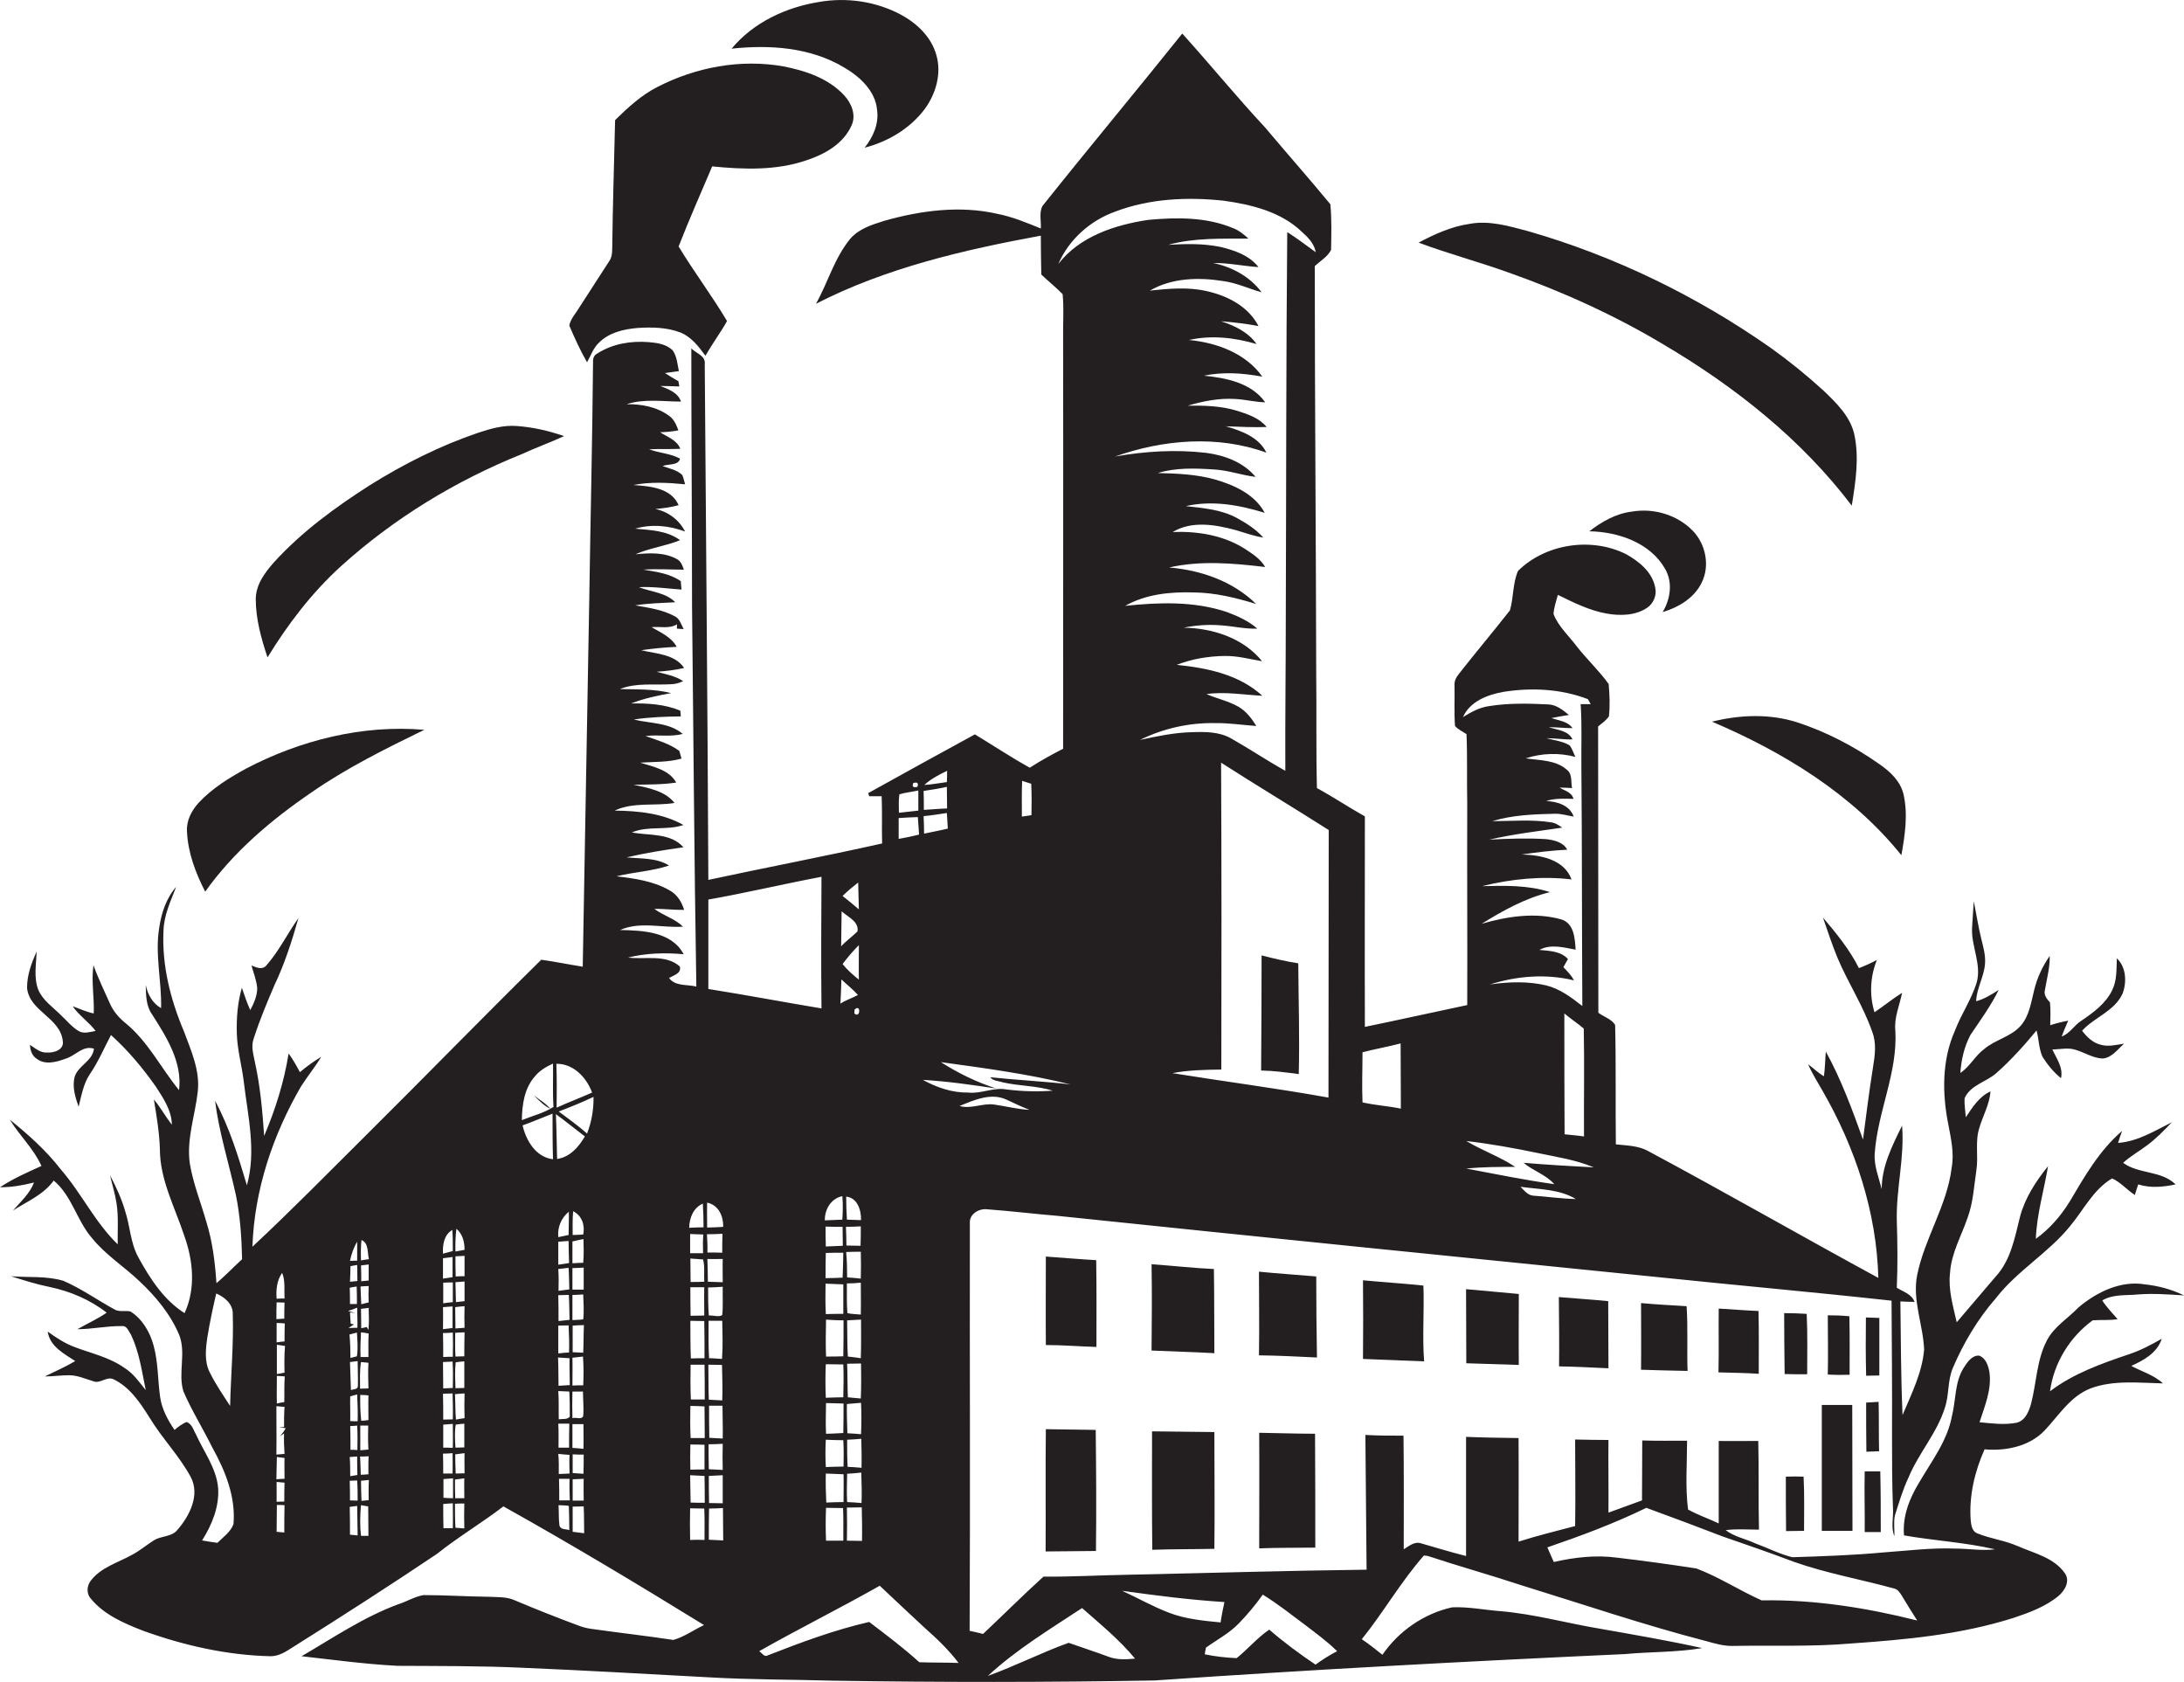 <?xml version="1.0" encoding="utf-8"?>
<!-- Generator: Adobe Illustrator 19.2.0, SVG Export Plug-In . SVG Version: 6.00 Build 0)  -->
<svg version="1.1" id="Layer_1" xmlns="http://www.w3.org/2000/svg" xmlns:xlink="http://www.w3.org/1999/xlink" x="0px" y="0px"
	 viewBox="0 0 911.1 701.7" enable-background="new 0 0 911.1 701.7" xml:space="preserve">
<g>
	<path fill="#231F20" d="M351.9,28c6.6,3.8,13.3,9.8,14,17.9c0.8,5.8-1.7,11.3-5.2,15.7c9.7-2.5,18.8-7.9,24.9-15.9
		c4.8-6.4,7.3-15,5-22.8c-2.1-7.5-8.1-13.2-14.8-16.8c-10.3-5.5-22.5-7.3-34-5.3C328,3,314.3,9.3,305.2,20.3
		C321,18.6,337.9,19.7,351.9,28z"/>
	<path fill="#231F20" d="M901.8,558.4c-4.4,2.5-8.9,4.9-13.8,6.5c-11.5,3.9-23.1,8-32.8,15.4c1.6-11.8,8.2-22.6,17.8-29.6
		c3.5-0.3,7,0.1,10.4-0.5c-2.2-2.5-4.6-5-6.4-7.8c4.5-2.7,9.9-2,14.9-2.5c6.4-0.5,12.8,0,19.2,0.4c-5.1-2.5-10.7-4-16.3-4.6
		c-10.1-1.7-20.1,3.2-27.7,9.6c-4.4,4.6-10.2,8-13.2,13.8c-4.3,8.2-4.3,17.6-6.6,26.4c-0.9,3.2-2.4,7-6,7.9
		c-5.1,1-10.3,0.3-15.5-0.2c2.2-6.8,5.2-13.8,4.1-21.1c-0.5-2.6-1.5-5.7-4.3-6.7c-3.1-0.1-4.9,2.8-6.4,5.1c-3.8,6-3.2,13.4-4.9,20.1
		c-1.9,10.3-8.4,18.7-13.6,27.6c-4.1,6.7-7.1,14.2-6.4,22.2c12.6,2.2,25.5,2.9,38,5.8c-5.5,0.7-11-0.3-16.6-0.3
		c-10-0.4-20,0.9-30,1.6c-12.7,1.2-25.4,1.6-38,2c-5.3-1.3-10.3-3.9-15.5-5.8c-4-1.9-8.7-2.7-12.3-5.5c4.6-0.6,9.3-0.2,13.9-0.2
		c-0.3-12.3,0-24.7-0.3-37c-5.5,0-11,0.1-16.5,0c0,11.5,0,22.9,0,34.4c-4.2-2-8.7-3.5-12.8-5.8c-1.2-9.5-0.4-19.2-0.4-28.7
		c-6.3,0-12.5,0.1-18.7-0.1c0,8.3-0.1,16.6-0.1,25c-4.7,1.7-9.4,3.4-14,5.1c0.1-10.1-0.1-20.2,0-30.3c-4.6,0-9.3-0.1-13.9-0.2
		c0,12,0.2,24.1,0,36.1c-7.9,2.1-15.8,4-23.6,6.5c0-14.4,0.1-28.8,0-43.2c-7.3-0.1-14.6-0.2-21.9-0.5c0,16.6,0,33.1,0,49.7
		c-6.3-1.6-12.6-3.5-18.8-5.3c-2.7-0.9-5.1,1.2-7.2,2.5c0-15.8,0.1-31.6-0.1-47.4c-5.3,0-10.6,0-15.9-0.3
		c0.1,18.7,0.4,37.4,0.5,56.2c-33.1,0.4-66.1,1.4-99.2,2.1c-11.9,0.2-23.8,0.9-35.6,0.8c-8.6,7.8-16.8,16-25.2,23.9
		c-1.9-0.5-3.7-0.9-5.6-1.3c0.3-56.7,0-113.3,0.1-170c-0.3-3.9,3.9-6.3,7.4-5.8c9.7,0.7,19.3,1.9,29,2.7
		c84.3,8.8,168.6,17.3,252.9,25.8c31.7,3.3,63.5,6.1,95.2,9.6c0.1,18.5,0.3,37.1,0.2,55.6c0,10.4,0,20.7,0.4,31
		c0.3,3.9-1,8,0.6,11.6c0.1-2.9-0.4-5.8,0.2-8.6c1.7-5.4,3.3-10.8,5.7-15.9c4.2-10.1,11.8-18.4,15.1-28.9c1.9-5.5,1.1-11.4,3.4-16.8
		c4.5-10.5,10.4-20.4,17.9-29c8.9-11.5,21.8-18.8,30.9-30c5.7-6.8,9.7-15.3,17.6-20c3.6,1.6,6.2,4.8,9.5,6.9c0.5-1.5,0.9-3,1.4-4.4
		c5.1,1.6,10.5,1.1,15.6,0c-6.1-5.9-15.3-4.2-21.9-9c3.1-2.8,6.7-4.8,10-7.3c3.8-2.8,7.1-6.2,10.3-9.6c-7.2,3.6-14.2,8-22.4,8.6
		c0.5-1.7,1.1-3.4,1.7-5c-9.4,8-15.7,19-21.9,29.5c-3.7,6-8.4,11.4-14.1,15.5c0.4-10.3,3.4-20.2,5.1-30.3
		c-5.1,6.3-9.6,13.2-11.7,21.1c-2.2,8.7-3.8,18.1-10.2,25c-5.4,6.3-10.8,12.7-16.2,19c-1.5-6.7-3.6-13.5-2.8-20.5
		c0.5-8.3,4.8-15.6,7.4-23.3c2.3-6.3,2.6-13,3.6-19.6c0.9-5.8-0.6-11.9,1.2-17.6c1.5-5.1,4.3-9.9,4.7-15.3
		c-4.7,2.1-7.6,6.7-10.3,10.8c-0.2-2.7-0.7-5.3-0.5-8c2.5-5.5,9-6.7,13.2-10.4c6.1-5.4,11.6-11.5,16.8-17.8c1,3.6,0.9,7.5,2.5,11
		c2.1,3.3,4.6,6.4,7.7,8.9c1-4.5-1.9-8.2-3.6-12c3.2,0,6.6-0.9,9.8,0.2c3.7,1.1,7.1,3.4,11.1,3.6c3.9-0.3,6.3-3.8,9-6.2
		c-3.3,0.5-6.7,1.4-9.9,0.4c-3.2-0.8-5.7-3.3-7.6-5.8c5.2-5.7,13.5-8.1,16.9-15.5c1.8-4.8,1.5-11-2.4-14.7
		c-0.2,4.4,0.1,9.1-1.9,13.2c-2.7,5.7-8,9.5-13,12.9c-3,1.9-4.7,5.3-8.1,6.5c0.8-2.3,1.8-4.4,2.7-6.6c-2.6,0.5-5,1.1-7.5,1.9
		c0.1-3.2,0.2-6.4-0.1-9.5c-1.3-1.4-2.7-3.2-2.1-5.2c0.8-4.7,2.1-9.4,2-14.2c-3,4.3-5.3,9.2-6.5,14.3c-1.3,5.1-2,10.7-5.6,14.8
		c-4.1,4.7-10.7,5.8-15.3,9.8c-3.8,2.8-5.9,7.3-9.9,9.9c0.4-5.4,1.6-10.9,4.2-15.8c4.1-6.1,8.5-12.1,11.8-18.8c-3,1.9-6,3.8-9.4,4.7
		c0.2-5.4,3.3-10.2,3.7-15.6c0.3-3.5-0.7-6.9-1.5-10.2c-1.3-5.2-2.1-10.6-3.2-15.9c-0.2,3.7-0.5,7.4-0.7,11.1
		c-0.4,7.7,4.1,15.2,1.9,22.9c-2.2,7.1-6.5,13.2-9.1,20.1c-5.4,12.2-5.3,26.1-2.7,39c1.1,5.9,2.5,11.9,1.4,18
		c-1.9,15.8-11.3,29.4-14.4,44.8c-2.1,10.5,2.5,20.7,2.9,31.1c-0.8,9.6-5.3,18.5-9,27.3c-0.7-15.8-0.7-31.6-0.9-47.4
		c1.9,0.1,3.9,0.2,5.9,0.2c-1.2-3.3-4.7-4.2-7.4-5.9c0.4-9.4,0.3-18.7,0-28.1c-0.3-13.2,3.3-26.3,2.2-39.5c-4.1,8.3-8.5,17-8.5,26.5
		c-1.2-4.9-3.3-9.8-2.9-15c1.2-17.3,9.6-33.6,8.6-51.1c-0.6-5.5,1.8-10.6,2.8-15.8c-4,2.5-7.6,5.5-11.5,8.1
		c-2.2-7.2-1.8-14.9,1-21.8c-2.5,1.3-4.9,2.4-7.5,3.4c-3.9-7.8-9.4-14.5-15-21.1c1.9,5.5,3.7,11,5.9,16.4
		c4.4,10.6,10.8,20.2,14.6,31.1c1.9,4.8,1.2,9.9,0.4,14.8c-1.6,10.1-2.9,20.2-4.2,30.3c-4.5-12.5-9.1-25.1-15.5-36.7
		c-0.3,3.4-0.3,6.8-0.8,10.3c-2.4-1.4-4.4-3.4-6.6-5c1.7,3.9,4,7.5,6.1,11.2c13.6,23.6,22.5,50.5,23.2,77.9
		c-32.2-17.5-63.9-35.7-96.2-53c-4.1-2.2-8.8-2.2-13.3-2.7c-0.2-16.6,0.1-33.2-0.3-49.8c-1.5-2.5-4.8-3.4-7-5.1
		c0-39.8-0.1-79.6-0.1-119.4c1.6-1.3,3.3-2.5,4.5-4.2c0.5-4.5,0.3-9.1-0.1-13.5c-4-5.6-9.1-10.3-13.3-15.7
		c-3.3-4.4-7.7-8.3-9.7-13.5c0.2-2.8,1.1-5.4,1.8-8c6.5,3.2,13.1,6.5,20.3,7.8c5.6,1,11.9,0.9,16.8-2.3c2.8-1.8,4.3-5.4,3.5-8.6
		c-1.2-6.4-6.7-10.8-12-13.8c-14.5-7.3-33.6-4.5-45.2,6.9c-2.3,5.2-1.8,11.2-3.4,16.5c-7,8.9-14.3,17.6-21.3,26.5
		c-1.1,1.4-2,3-1.8,4.9c0.1,5.6-0.2,11.2,0.2,16.8c1.3,1.5,3.2,2.3,4.8,3.4c0.4,9.7,0.1,19.3,0.3,29c-0.1,28,0.1,56,0,84
		c-14.3,3-28.5,6.2-42.7,9.1c-0.1-29.3,0-58.5,0-87.8c-6.8-3.8-13.2-8.1-20-11.8c-0.4-15.8-0.1-31.7-0.3-47.6
		c-0.1-56.7-0.6-113.4-0.6-170.1c2.3-2.2,5.4-3.9,6.8-6.8c0.1-6.3,0.3-12.7-0.3-19c-8.9-10.8-18.2-21.3-27.2-32
		C515.5,40,504.7,26.7,493.2,14c-19.3,24.1-39.1,47.8-58.3,71.9c-1.5,2.8-0.5,6.3-0.7,9.4c-5.9-2.4-11.9-4.9-18.1-6.1
		c-15.6-3.6-32-1.4-47.2,2.9c-5.1,1.6-10.6,3.3-14.2,7.5c-6.6,8-9.3,18.2-14.3,27.1c29.3-15,61.7-22.5,93.8-28.4
		c0,5.4,0.1,10.8,0.2,16.2c2.9,2.8,6.1,5.3,8.9,8.2c0.6,6,0.1,12.1,0.2,18.2c0.1,57.1,0,114.3,0,171.4c-4.7,2.4-9.4,5-13.9,7.9
		c-7.8-4.3-15.3-9.3-22.9-13.9c-14.9,8.1-29.7,16.3-44.5,24.5c0.1,0.3,0.3,1,0.4,1.3c1.7,0,3.5,0,5.2,0c0.3,6.6,0,13.1,0.2,19.7
		c-24.1,5.4-48.3,10-72.5,15.2c-0.3-71.7-1-143.4-1.5-215.1c0.5-3.5-3.6-4.5-5.6-6.6c0,35.9,0.3,71.8,0.3,107.6
		c0.6,52.9,0.9,105.7,1.8,158.6c-3.8-1-8.8,0-11.4-3.6c1.9-1.1,5.3-1.9,4.5-4.8c-5.9-5.2-14.5-2.8-21.6-3.7
		c7.6-1.9,15.5-2.1,23.2-1.4c-5-9.5-17.2-9.9-26.5-10.1c8.3-3.7,17.5-0.8,26.2-1.4c-3.4-3.4-8.2-4.6-11.9-7.4
		c4.1-0.1,8.2,0.5,12.4,0.4c-1-3.3-2.9-6.4-6-8.1c-6.7-3.9-14.6-5-22.2-5.9c7.2-1.8,14.8-2.1,21.9-4.5c-5.2-3.3-11.8-2.8-17.7-3.4
		c7.8-1.8,15.7-3.1,23.7-4.2c-5.3-6.1-14.3-4.8-21.5-6.2c6.8-2.9,14.5-0.7,21.5-3.1c-8.6-4.9-18.9-5.9-28.7-6
		c7.8-3.7,16.7-1.8,25-3.2c-4-5.1-11.1-6.3-17.1-7.6c5.9-0.1,11.9,0,17.8-0.9c-3-5.4-9.6-6.6-15-8.3c5.8-0.4,11.6-0.1,17.2-1.7
		c-0.2-0.8-0.7-2.4-0.9-3.2c-4.2-3.1-9.3-4.5-14.1-6.2c5.1-0.7,10.4,0.5,15.5-0.9c-5.6-4.8-13.6-4.3-20.4-6c6.5-1,13.1-1.2,19.6-1.3
		c0-0.6-0.1-1.8-0.2-2.4c-6.5-2.7-13.6-3.1-20.5-3c5.4-2.1,11-3.3,16.7-4.3c-7-1.8-14.2-1.5-21.4-1.7c6.7-2.7,14.1-1.6,21.1-2
		c1.8,0,3.6-0.5,5.3-1.3c-3.3-2.2-7.3-2.9-11.1-3.9c3.9-0.3,7.7-0.7,11.5-1.6c-3.9-5.8-11.7-5.9-17.9-7.4c4.9-0.7,9.9-1.2,14.8-1.4
		c-2.2-4.1-6.7-6-10.5-8.2c3.5-0.4,7.4,0.8,10.6-1.2c0,0.5,0,1.3,0,1.8l2.8,0.2c-1-1.8-1.6-4.3-3.6-5.3c-5.1-2.8-10.9-3.6-16.6-4.6
		c5.5-0.9,11.1-1,16.7-1.3c-4-4.1-10.1-4.3-15.2-6.3c6-0.3,11.9,0.6,17.8,1c-0.1-1.2-0.2-2.3-0.3-3.5c-4.6-3.2-10.2-3.9-15.6-4.8
		c5.6-0.4,11.3,0,16.9,0c-0.6-1.7-1.2-3.5-2.9-4.4c-5.3-2.9-11.5-2.6-17.3-2c6-2.7,12.6-3.4,18.6-5.9c-5.4-4-12.3-4.2-18.7-4.8
		c6.9-2,14.1-1.3,20.8,1.2c-2.5-4.9-7.1-8.3-12.4-9.4c3.3-0.3,6.5-0.7,9.7-1.6c-3.2-7.3-12.1-7.9-18.9-8.4c7.1-1.4,14.4-1,21.6-0.3
		c-0.4-1.3-0.6-2.6-1.2-3.9c-2.2-2.1-5.4-2.7-8.2-3.7c2.3-1,6.6-0.1,7.3-3.1c-4-2.2-8.7-2.3-12.9-3.9c4.3-0.2,8.7,0,13-0.2
		c-1.4-3.7-5.4-4.9-8.4-6.9c2.6-0.1,5.1-0.3,7.6-0.8c-0.8-2.2-1.8-4.6-3.8-6c-5.1-3.8-11.6-5-17.8-4.9c7.4-2.4,15.1-1.1,22.7-1.1
		c-1.3-3.8-5.2-5.1-8.6-6.5c2.6,0,5.3,0.1,7.9,0.2c-0.1-0.5-0.3-1.6-0.4-2.2c-1.9-1.1-3.8-2.2-5.6-3.4c1.9-0.3,3.9-0.5,5.8-0.8
		c-0.6-2.9-0.8-6.2-2.6-8.7c-2.7-2.6-6.5-3.1-10-3.4c-7.4-0.6-15.2,0.7-21.5,4.8c-1.4,0.7-1.8,2.2-1.7,3.6
		c-0.3,33.4-1.1,66.7-1.6,100.1c-0.9,50.7-1.8,101.4-2.7,152c-5.8-0.9-11.5-2.1-17.3-2.9c-24.7,24.3-48.8,49.1-73.4,73.5
		c-15.6,15.5-31,31.2-47.1,46.2c0.8-23.6,8.5-46.6,20.3-66.9c2.7-4.2,5.8-8,8.4-12.3c-3.1,1.9-6.1,4-8.9,6.4
		c-1.4-2.7-2.9-5.3-4.7-7.8c-1.9,11.9-5.5,23.3-10.2,34.4c-0.7-10.2-1.6-20.5-3.8-30.5c-0.6-3.3-1.8-6.7-0.6-10
		c2.4-7.6,5.5-14.9,8.6-22.2c4.3-9,7.4-18.6,10.1-28.2c-4.6,6.5-8.1,13.8-13.4,19.8c-1.7,2-4.2,0.8-6.2,0c0.9,3.1,2.1,6.2,2.4,9.4
		c0,3.3-1.4,6.4-2.9,9.2c-1.4-3-2.4-6.2-3.5-9.3c-1.8,6.2-2.3,12.7-2.1,19.2c0.2,6.7,2.1,13.3,2.9,20c1.7,14.3,5.3,28.9,1.3,43.2
		c-3.6-12.1-7.3-24.2-13.3-35.3c1.7,13.3,5.8,26.2,8.7,39.3c1.8,8.8,2.4,17.8,2.6,26.8c-3.6,3.3-7,6.9-10.7,10
		c-0.6-8.6-1.6-17.2-4.2-25.5c-2.3-8.1-5.5-16-6.9-24.3c-1.5-10.2,2.2-20.1,3.3-30.1c1-8.8-2.8-17.1-5.8-25.2
		c-5.6-13.2-9.2-27.5-8.5-41.9c0.2-6.5,3-12.4,5.3-18.3c-4.2,4.8-6.2,11-7.1,17.2c-1.8,11.1,1.1,22.2,0.8,33.4
		c-3.6-2.1-5.6-5.7-6.4-9.7c0.1,4.3,0.1,8.8,2.7,12.4c6,9.4,12.6,19.8,11.2,31.5c-7.6-9.3-13-20.4-22.5-28.1
		c-2.6-2.1-4.8-4.7-6.2-7.7c-2.4-5.4-5-10.7-7-16.3c-1,6.7,0.4,13.4,0.1,20.1c-3.1-0.6-5.9-2-8.8-3c2.7,3.9,6.7,6.5,9.6,10.3
		c-2.3,0.4-4.8,1.3-7,0.1c-2.9-1.7-5-4.4-7.5-6.7c-3.3-3.3-7.5-6.1-9.4-10.5c-2-5.1-0.9-10.7-0.7-16c-2.2,4.8-4.1,10-4,15.3
		c1.1,9.7,13.8,12.2,14.9,22c0.6,3.7-3.7,5-6.6,4.8c-2.8,0.2-4.9-1.8-7.1-3.2c0.1,2.2,0.8,4.5,2.8,5.8c3.5,2.7,8.2,1.4,12,0
		c4.2-1.2,7.2-5.7,11.9-4.2c-0.6,5.3-6.7,7-8.1,11.9c-1,4.1,0.3,8.4,1.7,12.3c1.2-4.7,2-9.6,4.7-13.6c3.5-5.1,5.9-10.8,8.8-16.3
		c7.1,6.4,13.2,13.7,18.7,21.5c3.1,4.8,6.6,9.9,6.7,15.9c-2.7-3.4-4.7-7.2-7.5-10.5c1.1,6.9,2.3,13.7,2.5,20.7
		c0,12.8,6.3,24.3,10.2,36.2c3.7,10.3,4.8,22,0.1,32.2c-8.7-5.5-14.4-14.4-19.3-23.3c-3.3-6-3.4-12.9-5.5-19.3
		c-1.5-5.2-3.8-10.1-6.3-14.9c0.9,3.9,2.1,7.7,2.7,11.6c0.9,5.7,0.4,11.5,0.5,17.2c-9.5-9.2-15.1-21.3-23.7-31.2
		c-6.1-7.9-13.5-14.5-21.3-20.8C8,473.5,14,479,17.3,486.3c-5.9,2.7-11.9,5.3-17.3,8.9c4.8,0,9.5-0.8,14.2-2
		c-1.8,4.7-5.6,8-8.8,11.7c5.9-3.8,12.8-6.6,17-12.5c7.6,6.3,9.6,16.6,15.9,23.9c5.7,7.1,13.4,11.9,19.9,18.1
		c6.8,6.4,13,13.8,16.6,22.5c2.9,7.5-0.6,15.8,1.7,23.4c3.5,8.1,8.2,15.6,12.1,23.5c5.4,9.7,9.8,20.6,8.8,31.9
		c-1.2,3.3-4.3,5.4-6.7,7.8c-2.2-0.3-4.3-0.6-6.4-1c4.1-6.5,7.2-14,6.7-21.8c-0.7-8.2-5.8-14.9-9.1-22.1c-1.1-1.9-1.7-4.6-4-5.5
		c-1.9,0.7-3.5,2-5.1,3.3c-2.8-4.1-5.3-8.7-6-13.7c-1-7.1-0.8-14.4-2.7-21.4c-1.5-5.6-4.7-11.2-9.7-14.3c-2.3-0.5-4.8,0.4-6.9-1
		c-7.1-3.9-13.7-8.6-21.1-11.8c-7.1-2.1-14.6-1.3-21.8-1.9c5.3,1.7,10.7,3.4,16.2,4.5c8.5,1.8,16.8,5.3,23.7,10.7
		c-3.9,2.7-8.2,4.6-12.2,6.9c6.2,0,12.3-1.4,18.5-1.3c2.2-0.3,2.9,2.3,3.9,3.7c3.4,7.2,4.5,15.2,6.1,23c-2.7-3.3-5.1-6.9-8.8-9.2
		c-6.3-4.5-13.9-6.1-21-8.8c-4-1.5-7.6-3.9-11.1-6.4c0.9,6.2,6.8,9.2,11.5,12.3c-4.1,2.4-8.4,4.3-12.7,6.4c3.4,0,6.7-0.5,10.1-0.5
		c3.5,0,6.8,1.5,10.1,2.5c2.9,1.2,5.6-2.2,8.5-0.8c6.8,3.3,11.1,9.8,15,16c5.2,8.6,12.4,15.9,17.2,24.8c3.9,7.5-0.5,16.1-5.5,21.9
		c-2.4,3.1-6.7,2.5-9.8,4.4c-3.2,2-6.1,4.5-9.4,6.2c-5.8,3.2-12.6,5.1-16.8,10.4c-1.9,2.2-2.2,5.6-0.2,7.8
		c5.5,6.7,13.7,10.2,21.6,13.3c17.1,6.2,35.2,10.3,53.4,10.7c3.5,0,6.5-2,9.3-3.8c20.2-12.7,40.3-25.6,60.1-38.9
		c8.9-7.1,18.7-12.9,27.7-19.8c28.3,15.8,56.1,32.5,83.7,49.5c-4.3,2-8.2,4.9-12.8,6.2c-11.3-1.7-22.8-3-34.1-4.6
		c-1.6-0.2-3.2-0.6-4.7-1.1c-9.2-3.4-18.3-7-27.3-10.8c-3.5-1.6-7.3-1.3-11-1.5c-9-0.1-18.1-0.7-27.1-0.7c-3.7,0.6-7,2.7-10.5,3.8
		c-14.4,5.3-27.2,14-40.4,21.7c13.3,1.5,26.6,3.3,40,4c17.3,0.1,34.7,0,52,0.8c26,1.1,52,2.6,78,4c17.3,1,34.7,0.9,52,1.4
		c44.6,0.7,89.3,0.7,133.9-0.1c65.3-4.5,130.7-8,196.2-11c10.7-1,21.6-0.7,32.2-2.5c-14-3.1-28.1-5.5-42.2-8
		c-14-2.3-27.8-6.2-42-7.4c-6.7-0.5-13.4-1.9-20.1-1.6c-11.8,2.6-22.3,9.9-29.1,19.8c-2.8-2.2-5.6-4.5-8.6-6.5
		c9.1-11.3,16.3-24,25.9-34.9c0.4,0,1.2,0.1,1.7,0.2c13,4.3,26.3,8,39.3,12.3c25.6,7.9,50.9,16.5,76.8,23.2c3.6,1,7.3,2.1,11.1,2
		c16.4-0.3,32.8,0.4,49.1-1c22.9-1.6,46-3.7,68-10.7c6.6-2.2,13.4-4.7,18.8-9.2c2.6-2.2,4.9-6.2,2.6-9.4
		c-4.5-6.5-12.7-8.3-19.6-11.3c-5.4-2.4-11.4-3.1-16.8-5.3c-2.4-0.8-2.7-3.6-2.9-5.7c-0.7-10.1,1.7-20.2,5.8-29.4
		c8.8,0.8,18.6-1.2,24.9-7.7c6-6.3,10.8-14.4,19.3-17.7c9.6-3.6,20.2-2.3,30.2-2.1c-3.7-3.5-8.8-4.9-13.2-7.3
		C894.3,567.4,900,564.2,901.8,558.4z M639.6,498.7c-2.3-0.2-3.8-2.2-5.3-3.7c7.8,1.1,16.1,0.9,23.1,5.1
		C651.5,500,645.6,499.1,639.6,498.7z M635.6,485c4,3.4,9.3,4.9,12.8,8.9c-12.3-1.7-24.5-4.2-36.7-6.5c6.8-0.7,13.6-0.7,20.4-0.7
		c-6.4-4.3-13.8-6.8-20.4-10.8c10.2,1.2,20.2,3,30.2,5.1c7.7,1.6,15.6,2.8,23,5.9C655.1,486.4,645.3,485.8,635.6,485z M660.8,474
		c-2.7-0.4-5.4-0.6-8.1-0.9c-0.1-16.8-0.1-33.6-0.1-50.4c2.6,2.2,5.5,4.1,8.1,6.3C661,444,660.7,459,660.8,474z M610.3,299.1
		c2.9-6.5,10.1-9.3,16.7-10.5c11.8-1.9,24.2-1.3,35.4,3c0.3,0.5,0.9,1.6,1.2,2.1c-1.1,0-3.2,0-4.2,0c0.6,8.7,0.2,17.5,0.3,26.2
		c0.3,33.2,0.2,66.5,0.4,99.7c-4.6-3.6-9.4-7.2-15.1-8.6c-7.7-1.8-15.6-1.5-23.4-0.4c11.3-3.6,23.5-4.5,35-1.7
		c-1.1-2.2-2.8-3.8-4.4-5.5c0.6-1.1,1.3-2.3,1.9-3.4c-3-3.3-7.8-3.4-11.9-3.8c4.7-2.6,10.2-1,15.1-0.1c-0.3-4.6-0.6-10.9-5.9-12.6
		c-10.9-3.1-22.6-1.3-33.3,1.8c8.9-5.5,18.2-10.7,28.5-13.2c-9.1-3-18.8-2.7-28.3-2.5c12.1-3,24.9-4.3,37.3-2.8
		c-3.1-8.4-12.9-10.2-20.8-10.4c6.3-0.9,12.6-1.7,19-2c-1.7-3.2-5.5-4-8.8-4.4c-7.9-0.5-15.8-0.2-23.7,0.2c10-2.3,20.2-3.5,30.4-5
		c-1.4-1-2.9-2-4.6-2.2c-8.1-1.3-16.4-0.5-24.6-0.5c8.5-2.6,17.6-2.9,26.4-3.1c2.6,0,5.1,0.8,7.6,1.2c-1.7-4.8-7-6.3-11.5-6.5
		c3.7-1.2,7.6-1,11.4-0.9c-0.7-2.8-3.7-3.4-5.8-4.7c1.7,0,3.4,0.1,5.2,0.2c-0.5-2.5,0.2-5.8-2.1-7.6c-4.7-4.2-11.4-3.9-17.2-4.8
		c6.7-2.2,13.9-2.4,20.7-0.6c-0.8-1.6-1.3-3.4-2.4-4.8c-2.9-1.8-6.5-2.1-9.7-3c3.7,0,7.3,0.6,10.9,0.5c-1.8-3.8-6.4-3.9-9.9-5.1
		c3.3,0,6.6,0.4,9.9,0.4c-2-2.9-5.7-3.1-8.8-4.2c2.4-0.5,4.9-0.9,7.3-1.3c-2.5-2-5.2-4.3-8.7-4.4c-8.2-0.4-16.4-0.6-24.5,0.7
		C617.3,295,613.7,297,610.3,299.1z M96,586.4c-3-4.6-6.1-9.1-8.5-14c-2.3-4.5-1.7-9.8-1-14.6c1-6.2,2.3-12.3,3.7-18.3
		c3.5,1.5,7,4.4,6.9,8.5C97.5,560.7,96.3,573.5,96,586.4z M118.7,572.5c-0.8,0.2-2.4,0.5-3.2,0.6c0-4.1,0-8.1,0-12.2
		c0.8,0.1,2.5,0.3,3.4,0.5C118.6,565.1,118.6,568.8,118.7,572.5z M118.6,584.8c-0.8,0.1-2.4,0.4-3.1,0.6c-0.1-3.8,0-7.7,0-11.5
		c0.8,0,2.5,0.1,3.3,0.2C118.5,577.7,118.7,581.3,118.6,584.8z M118.7,559.5c-1.1,0.1-2.2,0.2-3.3,0.4c0-2.7,0-5.4,0-8.1
		c1.1,0,2.3,0.1,3.4,0.2C118.7,554.5,118.7,557,118.7,559.5z M118.6,550c-1.1,0.1-2.2,0.1-3.3,0.2c0-2.3,0-4.7,0.1-7
		c1.1,0,2.2,0.1,3.3,0.1C118.6,545.5,118.6,547.8,118.6,550z M117.7,530.9c1.4,3.4,0.8,7.1,1,10.7c-1.1,0-2.2,0-3.3,0.1
		C115.1,537.9,115.5,534,117.7,530.9z M115.5,607.7c0.8,0.1,2.4,0.3,3.2,0.4c-0.1,2.9,0,5.8,0,8.7c-1.1,0-2.3,0.1-3.4,0.2
		C115.4,613.8,115.4,610.7,115.5,607.7z M118.6,639.2c-1.1-0.1-2.2-0.2-3.2-0.3c0-3.7,0.1-7.4,0.1-11.2c0.8,0,2.4,0,3.2,0.1
		C118.6,631.6,118.6,635.4,118.6,639.2z M118.6,626.3c-1.1,0-2.2,0-3.2,0.1c0-2.8,0-5.5,0-8.3c1.1,0.1,2.2,0.2,3.3,0.3
		C118.6,621,118.6,623.7,118.6,626.3z M118.5,597.9c-0.1,2.8,0,5.7,0.2,8.5c-1.1,0.1-2.3,0.2-3.4,0.3c0.1-6.7,0-13.4,0-20.2
		c0.8,0.1,2.5,0.2,3.4,0.3c-0.2,2.8-0.2,5.6-0.2,8.4l-2,0.1c0.7,0.1,2,0.3,2.7,0.4c-0.7,1.2-1.5,2.4-2.5,3.4L118.5,597.9z
		 M150.8,517.2c3.1,1.3,2.4,5.3,3.1,8c-1.1,0.1-2.2,0.3-3.3,0.5C150.5,522.8,150.5,520,150.8,517.2z M153.8,534.1
		c-1,0.1-2.1,0.2-3.1,0.3c0-2.2,0-4.4-0.1-6.6c1.1-0.1,2.2-0.3,3.2-0.4C153.8,529.7,153.8,531.9,153.8,534.1z M153.8,536.4
		c-0.1,2.3-0.1,4.5,0,6.8c-0.8,0.2-2.4,0.6-3.1,0.8c-0.1-2.5-0.2-4.9-0.3-7.4C151.2,536.5,152.9,536.4,153.8,536.4z M153.7,604.6
		c-0.8,0.1-2.5,0.2-3.4,0.3c0-3.4,0-6.9,0-10.3c0.8,0,2.5,0,3.3,0C153.5,598,153.5,601.3,153.7,604.6z M150.7,592.6
		c-0.4-3.6-0.5-7.2-0.4-10.8c0.8,0,2.6,0.1,3.4,0.2c-0.1,3.4,0,6.8,0,10.3C153,592.4,151.4,592.6,150.7,592.6z M153.7,566
		c-0.8,0-2.5,0-3.3,0c-0.1-3.5,0-6.9,0.2-10.3c0.8,0.1,2.4,0.3,3.2,0.5C153.6,559.4,153.7,562.7,153.7,566z M146.4,579.8
		c-0.2-3.9-0.2-7.8-0.4-11.7c0.8-0.1,2.4-0.3,3.2-0.4c0,3.4,0.2,6.8,0.1,10.2C149.5,579.6,147.4,579.4,146.4,579.8z M146.2,604.7
		c0-3.3,0-6.6-0.1-9.9c0.7,0,2.2-0.1,2.9-0.2c0.2,3.4,0.2,6.8,0.1,10.2C148.3,604.7,146.9,604.7,146.2,604.7z M149.1,615.2
		c-1,0.2-2,0.3-3,0.5c0-2.7,0-5.3-0.2-8c1-0.1,2-0.1,3.1-0.2C149,610.1,149,612.6,149.1,615.2z M148.9,565.7c-0.7,0.2-2,0.5-2.7,0.7
		c0-3.3-0.1-6.5-0.4-9.8c1-0.3,2.1-0.5,3.1-0.8C149.1,559.1,149.4,562.4,148.9,565.7z M149,517.9c0,2.6,0,5.3,0,7.9
		c-0.7,0-2.2,0.1-3,0.1C146.6,523.1,147.5,520.4,149,517.9z M146.2,528.1c0.7-0.1,2.1-0.4,2.8-0.5c0,2.2,0.1,4.5,0.1,6.7
		c-1,0.1-2.1,0.2-3.1,0.3C146.1,532.5,146.2,530.3,146.2,528.1z M148.8,536.6c0.1,2.4,0.1,4.8,0.1,7.3c-0.7,0-2.2,0-2.9,0
		c0-2.3,0-4.5-0.1-6.8C146.7,536.9,148.1,536.7,148.8,536.6z M146.3,552.1c-0.1-1.2-0.2-3.5-0.3-4.7l2.1,0.2
		c-0.7-0.2-2.2-0.6-2.9-0.8c1-0.3,2.9-1,3.8-1.4c0,2.8,0.2,5.6,0.1,8.4l-3.7,0.1c0.6-0.4,1.7-1.2,2.3-1.5
		C147.2,552.3,146.6,552.2,146.3,552.1z M146,640.1c0-3.9,0-7.7-0.1-11.6c0.8-0.1,2.3-0.3,3.1-0.4c0.1,4.1,0.1,8.2,0.2,12.3
		C148,640.3,147,640.2,146,640.1z M149.2,625.9c-0.8,0-2.4-0.1-3.2-0.1c0-2.7,0-5.5-0.1-8.2c0.8,0,2.3-0.1,3.1-0.1
		C149.2,620.3,149.2,623.1,149.2,625.9z M149.2,592.8c-0.8,0-2.3,0-3.1-0.1c0.1-3.4-0.1-6.9,0-10.3c0.7-0.2,2.1-0.6,2.9-0.8
		C149.2,585.4,149.3,589.1,149.2,592.8z M150.6,568.1c0.8,0.1,2.3,0.2,3.1,0.3c-0.2,3.6-0.1,7.2,0,10.7c-0.9,0-2.6,0.1-3.5,0.1
		C150.2,575.5,150,571.7,150.6,568.1z M153.8,607.4c-0.2,2.5-0.1,5-0.1,7.5c-0.8,0.1-2.4,0.2-3.2,0.2c-0.1-2.5-0.1-5.1-0.3-7.6
		C151.1,607.5,152.9,607.5,153.8,607.4z M150.6,640.6c-0.5-4.3-0.4-8.6,0-12.8c0.8,0.1,2.3,0.4,3,0.5c0,4.1,0.1,8.2,0.1,12.3
		C153,640.6,151.4,640.6,150.6,640.6z M153.8,625.7c-0.8,0.1-2.3,0.2-3,0.3c-0.1-2.8-0.2-5.6-0.2-8.4c1.1-0.1,2.2-0.2,3.3-0.3
		C153.7,620.1,153.8,622.9,153.8,625.7z M153.7,554.7l-0.7-1.2c-0.6,0.1-1.7,0.4-2.3,0.5c0-2.7-0.1-5.4-0.1-8.1
		c0.8-0.1,2.5-0.3,3.4-0.4l-0.2,0.3C153.9,548.9,154,551.8,153.7,554.7z M193.8,532.3c-0.9,0-2.8,0-3.7,0.1
		c-0.1-2.8-0.1-5.6-0.1-8.4c1,0,2.9-0.2,3.8-0.2C193.8,526.6,193.8,529.5,193.8,532.3z M190.4,512.5c2.6,2.2,3.4,5.5,3.4,8.8
		c-1.3,0.2-2.6,0.5-3.8,0.7C189.9,518.9,190,515.7,190.4,512.5z M193.8,544.8c-0.1,3-0.1,6,0,9c-1.3,0.1-2.5,0.2-3.8,0.3
		c0-3-0.1-5.9-0.1-8.9C191.2,545,192.5,544.9,193.8,544.8z M193.7,565.7c-1.2,0-2.5,0.1-3.7,0.1c-0.2-3.3-0.1-6.6-0.1-9.9
		c1.3-0.1,2.6-0.2,3.9-0.2C193.7,559.1,193.7,562.4,193.7,565.7z M190.1,568.2c1.2-0.2,2.4-0.3,3.6-0.4c0,3.7,0,7.4,0,11.1
		c-1.2,0-2.5,0.1-3.7,0.1C189.9,575.4,189.7,571.8,190.1,568.2z M184.8,545.2c1.3-0.1,2.7-0.2,4-0.3c0,3,0,6,0,9
		c-1.3,0.2-2.7,0.3-4,0.5C184.8,551.3,184.9,548.2,184.8,545.2z M184.9,543.6c0-2.9,0-5.7,0-8.6c1.3-0.1,2.7-0.1,4-0.1
		c0,2.7,0,5.5,0,8.2C187.5,543.2,186.2,543.4,184.9,543.6z M184.8,533.3c0-2.8,0-5.6,0-8.5c1.3-0.2,2.7-0.3,4-0.5c0,2.8,0,5.6,0,8.4
		C187.5,532.9,186.2,533.1,184.8,533.3z M188.7,513c0.2,2.9,0.2,5.8,0.2,8.8c-1.4,0.4-2.7,0.7-4.1,1.1
		C184.6,519.2,185.2,515,188.7,513z M188.9,555.8c0.1,3.4,0.1,6.7,0,10.1c-1.3,0-2.7,0-4,0.1c0-3.3,0-6.6-0.1-10
		C186.2,556,187.5,555.9,188.9,555.8z M188.8,606.1c0,2.8,0.1,5.7,0,8.5c-1.3,0-2.6,0-3.9,0c0-2.8,0-5.6-0.1-8.3
		C186.2,606.3,187.5,606.2,188.8,606.1z M184.9,603.8c0-3.2,0-6.4,0-9.6c1.3-0.1,2.6-0.2,4-0.3c0,3.3,0.1,6.6,0,10
		C187.5,603.8,186.2,603.8,184.9,603.8z M185,637.4c-0.1-3.4-0.1-6.8-0.1-10.1c1.3-0.1,2.6-0.2,4-0.3c0,3.5,0.1,6.9,0,10.4
		C187.6,637.4,186.3,637.4,185,637.4z M185,624.7c0-2.6,0-5.2,0-7.8c1.3-0.1,2.6-0.2,4-0.3c0,2.8,0,5.6,0,8.3
		C187.6,624.9,186.3,624.8,185,624.7z M188.9,592c-1.3,0-2.6,0.1-4,0.1c0-3.6,0-7.2-0.1-10.8c1.3,0,2.7-0.1,4-0.1
		C188.9,584.8,189,588.4,188.9,592z M188.9,578.9c-1.3,0.1-2.6,0.1-4,0.2c-0.1-3.7,0-7.4-0.1-11c1.3-0.1,2.7-0.1,4-0.2
		C189,571.5,189,575.2,188.9,578.9z M193.7,637.5c-1.2-0.1-2.5-0.2-3.7-0.3c-0.2-3.3-0.2-6.7-0.2-10c1.3-0.1,2.6-0.1,3.9-0.1
		C193.6,630.5,193.6,634,193.7,637.5z M189.9,624.9c-0.1-2.6-0.1-5.2-0.1-7.8c1.3-0.2,2.6-0.3,3.9-0.5c-0.1,2.8,0,5.5,0,8.3
		C192.5,624.9,191.2,624.9,189.9,624.9z M190.1,594.2c1.2-0.2,2.4-0.3,3.6-0.4c0,3.3,0,6.6,0,9.9c-1.3,0-2.5,0.1-3.7,0.1
		C189.8,600.6,189.6,597.4,190.1,594.2z M193.8,614.5c-1.3,0-2.5,0.1-3.7,0.1c-0.1-2.7-0.2-5.4-0.2-8c1.3-0.2,2.6-0.3,3.9-0.5
		C193.7,608.9,193.8,611.7,193.8,614.5z M193.8,591.5c-0.9,0.1-2.7,0.4-3.6,0.6c-0.3-3.5-0.2-7-0.4-10.6c1.3-0.1,2.7-0.3,4-0.3
		C193.7,584.6,193.7,588,193.8,591.5z M193.8,542.7c-0.9,0.1-2.7,0.3-3.6,0.4c0-2.8-0.2-5.5-0.2-8.3c1-0.1,2.9-0.2,3.8-0.3
		C193.8,537.3,193.8,540,193.8,542.7z M247,455.7c-4.9,2.2-10,4.1-14.8,6.3c0.1-6.1,0.1-12.2-0.1-18.3
		C239.2,443.6,244.7,449.4,247,455.7z M218,469.4c4.2-1.5,8.3-3.3,12.5-4.9c0,6.4,0,12.7,0.2,19C223.6,482.7,219.5,475.8,218,469.4z
		 M217.7,467.2c0.1-6.4,1-13.2,5.4-18.2c2-2.5,4.8-4.1,7.6-5.4c0.1,6-0.2,12.1,0.2,18.1C226.8,464.3,222.1,465.4,217.7,467.2z
		 M233,551c0-3.6,0-7.2-0.1-10.8c1.5,0,2.9-0.1,4.4-0.1c0.2,3.5,0.2,7,0.3,10.4C236,550.7,234.5,550.8,233,551z M237.4,564.1
		c-1.5,0.1-3,0.2-4.5,0.4c0-3.9,0-7.7,0-11.6c1.4,0,2.9-0.1,4.3-0.1C237.4,556.5,237.5,560.3,237.4,564.1z M233,538.4
		c0.1-3,0.1-6.1-0.1-9.1c1.4-0.2,2.9-0.3,4.3-0.5c0.2,3,0.2,6,0.3,9C235.9,538,234.5,538.2,233,538.4z M232.9,527.5
		c0-3.2,0-6.4,0-9.6c1.4-0.1,2.9-0.2,4.3-0.3c0,3.1,0.1,6.1,0.2,9.2C235.9,527,234.4,527.3,232.9,527.5z M237.2,515.1
		c-1.5,0.3-2.9,0.6-4.3,0.9c-0.4-4.1,1.2-8,4.4-10.6C237.4,508.6,237.2,511.8,237.2,515.1z M237.6,566.5c-0.1,3.7,0.1,7.4,0.1,11.2
		c-1.6,0.1-3.2,0.2-4.7,0.3c-0.1-3.9,0-7.8-0.2-11.8C234.4,566.3,236,566.4,237.6,566.5z M237.5,580.4c0.2,3.5,0.2,7,0.2,10.5
		c-1.1,1.3-3.1,0.8-4.6,1.1c-0.1-3.9,0.1-7.9-0.2-11.8C234.4,580.3,235.9,580.3,237.5,580.4z M237.4,603.8c-1.5,0-2.9,0-4.4,0
		c0-3.3,0.1-6.7-0.1-10c1.5,0,3,0,4.6,0C237.4,597.2,237.4,600.5,237.4,603.8z M237.6,606.8c-0.2,2.6,0,5.2,0,7.8
		c-1.5,0.1-3,0.1-4.5,0.2c0-2.8,0.1-5.6-0.2-8.4C234.5,606.6,236.1,606.7,237.6,606.8z M233.4,636.4c-0.4-2.9-0.2-5.7-0.4-8.6
		c1.4,0.1,2.9,0,4.3,0.3c0.1,3.4,0.2,6.7,0.2,10.1C236.2,637.7,234,638.1,233.4,636.4z M233.3,625.8c0-3,0-6-0.1-9
		c1.5,0,2.9,0,4.4,0c-0.1,3,0,6,0.1,9C236.3,625.8,234.8,625.8,233.3,625.8z M239.1,505.2c3.7,1.8,5,5.9,4.2,9.7
		c-1.5,0.1-3,0.2-4.4,0.2C238.9,511.9,238.8,508.5,239.1,505.2z M243.4,516.8c0.1,3.3,0.2,6.6-0.1,9.9c-1.5,0-3,0.1-4.5,0.2
		c0-3,0-6.1,0-9.1C240.4,517.4,241.9,517.1,243.4,516.8z M243.5,537.9c-1.6,0-3.1,0-4.7,0c0-3,0-6,0-9c1.6,0,3.2-0.1,4.7-0.2
		C243.5,531.8,243.5,534.9,243.5,537.9z M243.3,550.3c-1.5,0.2-3,0.2-4.5,0.3c0-3.5,0-7,0-10.5c1.5,0,3-0.1,4.5-0.2
		C243.4,543.3,243.7,546.8,243.3,550.3z M243.6,552.7c-0.2,3.8-0.1,7.6-0.3,11.5c-1.5-0.1-3-0.1-4.4-0.2c0-3.7,0-7.4,0-11.1
		C240.4,552.8,242,552.7,243.6,552.7z M243.4,604.3c-1.5-0.2-3.1-0.3-4.6-0.4c0-3.3,0-6.6,0-9.9c1.5,0,3.1,0,4.6,0
		C243.4,597.3,243.5,600.8,243.4,604.3z M243.5,606.7c0,2.7,0,5.4-0.1,8c-1.5-0.1-3-0.2-4.5-0.3c0-2.6,0-5.2,0-7.8
		C240.4,606.7,241.9,606.7,243.5,606.7z M238.8,566.3c1.5-0.2,2.9-0.3,4.4-0.5c0.3,4,0.3,8,0.1,12c-1.5,0-3,0-4.5,0.1
		C238.8,574,238.9,570.2,238.8,566.3z M238.8,580.4c1.5,0,3,0,4.4,0c0,3.4,0.4,6.8,0.1,10.2c-0.6,1.7-3.1,0.4-4.5,0.9
		C238.7,587.8,238.7,584.1,238.8,580.4z M243.5,616.8c-0.1,3,0,6.1,0,9.1c-1.5,0-3.1,0-4.6,0c0-3,0-6,0-8.9
		C240.4,616.9,241.9,616.9,243.5,616.8z M238.9,638.9c0-3.5,0-7,0-10.5c1.5,0,3-0.1,4.6-0.1c0.2,3.7,0.1,7.5,0.2,11.2
		C242.1,639.3,240.5,639.1,238.9,638.9z M232.4,483.4c-0.2-6.2-0.2-12.4-0.5-18.7c4.1,3,8,6.2,12.1,9.3
		C241.4,478.4,237.8,482.6,232.4,483.4z M244.9,472.8c-3.7-3.3-7.8-6.2-11.8-9.2c4.9-1.9,9.7-3.8,14.5-6.1
		C247.7,462.7,246.8,467.9,244.9,472.8z M288.1,599.8c-0.2-4.5-0.2-9-0.1-13.4c2,0,3.9,0.1,5.9,0.2c0.1,4.4,0,8.8,0.1,13.2
		C292,599.8,290.1,599.8,288.1,599.8z M293.9,602.6c0,3.4,0,6.9,0,10.3c-2,0-3.9,0-5.9,0.1c-0.1-3.5-0.1-7,0-10.5
		C289.9,602.5,291.9,602.5,293.9,602.6z M288.2,583.7c-0.2-4.8-0.2-9.7-0.1-14.5c1.9,0,3.8,0,5.8,0c0.1,4.8,0.1,9.7,0.1,14.5
		C292,583.7,290.1,583.7,288.2,583.7z M293.9,566.5c-1.9,0-3.8,0-5.7,0.1c-0.2-5.2-0.2-10.5-0.2-15.7c1.9,0,3.9,0.1,5.8,0.1
		C293.9,556.1,293.9,561.3,293.9,566.5z M293.8,548.7c-1.9,0-3.8,0.1-5.7,0.1c-0.1-4-0.1-7.9-0.1-11.9c1.9,0,3.8,0,5.8,0
		C293.7,540.9,293.8,544.8,293.8,548.7z M293.2,502c0.2,3.3,0.3,6.6,0.3,9.9c-2,0-4,0.1-6,0.2C287.6,508,289.2,503.8,293.2,502z
		 M293.3,522.7c-1.8,0-3.6,0-5.4,0c0-2.7,0-5.4,0-8c1.8,0.1,3.7,0.1,5.5,0.2C293.2,517.4,293.2,520.1,293.3,522.7z M293.3,525.3
		c0.8,3,0.3,6.2,0.5,9.3c-1.9,0.1-3.8,0.1-5.7,0.1c0-3.3-0.1-6.5-0.1-9.8C289.6,525.1,291.5,525.1,293.3,525.3z M287.9,642.3
		c-0.1-4.4-0.1-8.8,0-13.2c2,0,4,0.1,5.9,0.1c0.2,4.3,0.1,8.7,0.1,13.1C292,642.2,289.9,642.2,287.9,642.3z M294,626.8
		c-2,0-4,0-5.9-0.1c-0.1-3.8-0.1-7.6-0.2-11.4c2,0.1,4,0.2,6,0.3C294,619.4,294,623.1,294,626.8z M568.4,438.9
		c5.3-1.4,10.6-2.3,15.9-3.7c0.1,9.1,0,18.2,0.1,27.2c-5.3-1.1-10.7-1.4-16-2.6C568.1,452.8,568.4,445.8,568.4,438.9z M554.3,346.2
		c0,37.2-0.1,74.4-0.1,111.6c-21.6-3.9-43.4-6.7-65.1-10.2c6.7-1.3,13.6-1.4,20.4-1.5c0.1-42.7,0.1-85.3-0.1-128
		C524.2,327.6,539.4,336.7,554.3,346.2z M441.5,110.1c4.4-10.2,13.4-18.2,23.9-21.9c14.3-5.4,29.9-6.1,45-4.5
		c11.6,1.6,24,4.6,32.7,13c2.6,2.3,5.2,5,5.8,8.5c-3.9-2.8-7.8-5.8-11.9-8.4c-0.5,53-0.4,106-0.6,159c0,21.9-0.3,43.8-0.2,65.7
		c-7.7-4.3-15-9.2-22.6-13.5c-5.1-2.9-11.1-2.8-16.7-2.6c-7.2,0.2-14.3,1.7-21.3,3.2c9.7-4.8,20.5-7.2,31.3-7
		c5.7-0.1,11.4,0.8,17.2,1.2c-1.9-3.1-4.2-6.1-7.4-8c-4.2-2.4-9-3.4-13.4-5.3c7.7-1.1,15.5,0.3,23.3,0.7c-9.7-8.9-23-11.6-35.7-12.9
		c6.4-2.5,13.2-3.6,20-3.7c5.3-0.1,10.4,1.3,15.6,2.2c-7.8-9.7-20.6-13.8-32.7-14c5-1,10.1-1.4,15.2-1c5.2,0.3,10.3,1.6,15.5,1.4
		c-3.6-3.2-8.1-5.2-12.6-6.9c-13.7-4.6-28.4-4.1-42.5-2.6c8.6-4.9,18.8-5.9,28.6-5.6c8.9,0.1,17.5,2.2,26,4.8
		c-9.7-9.5-23-14.1-36.3-15.2c13.1-3,26.8-1.8,40.1-0.2c-2-3.5-5.5-5.6-8.8-7.8c-8.9-5.5-19.5-7.2-29.8-6.8c8-4.8,17.8-3.1,26.3-0.8
		c3.8,1.1,7.5,2.5,11.5,3.1c-3.1-3.5-7.1-6-11.1-8.2c-6.5-3.5-14-4.1-21.2-4.9c11-2.5,22.3-0.5,32.9,2.8
		c-4.1-7.7-12.7-11.6-20.7-13.9c-7.8-2.2-15.9-2.5-23.9-2.7c7.5-2.3,15.5-2,23.3-1.5c6,0.3,11.6,2.4,17.5,3.1
		c-5.1-6.1-12.9-9-20.5-10c-12.7-1.5-25.6-0.7-38.1,1.5c20.1-7.1,42.8-9,63.1-1.6c-3.1-6.5-10.5-9.1-16.9-11
		c5.7,0.2,11.3,0.5,17,0.3c-3-3.7-7.7-5.3-12.1-6.7c-6.7-2.1-13.8-2.3-20.8-2.2c6.4-1.9,13-3.2,19.7-2.8c4.2,0.2,8.4,1.3,12.6,1.4
		c-5.7-8.1-16.3-10.2-25.6-11.1c8.1-1.7,16.3-1.1,24.4,0.4c-6.9-9.8-19.1-14.2-30.6-15.3c9.4-2.1,19.1-1,28.2,1.7
		c-3.5-5-9.2-7.7-14.8-9.5c5.2,0.4,10.4,1,15.6,2c-4.2-8.2-13-12.7-21.7-14.6c-7.8-1.8-15.8-1-23.6-0.2c9.1-5.3,20.3-5.6,30.4-4
		c5.6,0.7,10.8,3.2,16.2,4.7c-4.8-6.5-12.4-10.6-20.2-12.2c6.4-0.1,12.6,1.3,18.9,1.7c-3.8-4.9-10-7-15.8-8.4
		c-7.2-1.5-14.5-1.3-21.8-0.9c10.9-3,22.2-2.5,33.4-2.6c-1.9-1.7-3.9-3.4-6.3-4.3c-11.1-4.7-23.6-4.6-35.4-3.5
		C464.9,93.8,450.3,98.7,441.5,110.1z M426.4,325.7c1.3,0.4,2.5,0.8,3.8,1.2c0.2,4.4,0.2,8.8,0.1,13.1c-1.3,0.2-2.7,0.4-4,0.6
		C426.3,335.7,426.2,330.7,426.4,325.7z M395.1,321.5c0,1.6,0,3.1-0.1,4.7c-3.1,0.4-6.2,1-9.4,1.2
		C388.4,324.8,391.8,323.1,395.1,321.5z M395,328.2c0,3,0.1,6,0.1,9c-3.2,0.1-6.4,0.4-9.7,0.6c0-2.6,0-5.3-0.1-7.9
		C388.6,329.4,391.8,328.9,395,328.2z M395,339.1c0.1,2.2,0.3,4.3,0.4,6.5c-3.3,0.8-6.6,1.4-9.9,2.1c0-2.4-0.1-4.9-0.2-7.3
		C388.5,340.1,391.7,339.6,395,339.1z M415.6,454c-8.1-2.6-15.9-6.4-23.1-11c18.1,2.5,36.3,4.9,54.1,9.3c-11.2-1.3-22.4-1.8-33.5-3
		c1.2,1.6,3.4,1.5,5.1,2.1c6.9,1.6,14.2,1.4,21,3.5c-6.4,0.5-12.9,0.3-19.3-0.5c-5.4-1-10.6,1.9-16,1.3c-6.7,0.1-13.1-2.1-18.9-5.3
		C395.3,451,405.5,452.5,415.6,454z M381,326.6c1.7-0.5,2.3,0,1.7,1.6C380.9,328.6,380.4,328.1,381,326.6z M375.2,331.3
		c2.6-0.8,5.3-1,7.9-1.6c0,2.8,0,5.6,0,8.4c-2.7,0.3-5.4,0.6-8.1,0.9C375,336.5,374.8,333.9,375.2,331.3z M383.4,348.1
		c-2.8,0.7-5.6,1.3-8.5,1.8c0-2.9,0-5.8,0-8.7c2.7-0.2,5.3-0.3,8-0.4C383.1,343.2,383.2,345.6,383.4,348.1z M359.6,642.7
		c-2.1,0-4.2-0.1-6.3-0.1c0.1-4.6,0.1-9.2,0-13.8c2.1,0,4.2-0.1,6.2-0.1C359.6,633.4,359.7,638.1,359.6,642.7z M359.4,626.9
		c-2-0.2-4-0.3-6-0.4c-0.2-3.9-0.1-7.9,0-11.8c2-0.1,4-0.3,5.9-0.5C359.4,618.4,359.6,622.6,359.4,626.9z M359.1,522.1
		c0.1,3.7,0.1,7.5,0,11.2c-1.9-0.2-3.8-0.4-5.7-0.5c0-3.6-0.1-7.1-0.4-10.6C355,522.1,357.1,522.1,359.1,522.1z M352.9,511.7
		c2.1,0,4.1-0.1,6.2-0.2c0,2.7,0,5.4-0.1,8.1c-2,0-3.9-0.1-5.9-0.1C353.1,516.9,353,514.3,352.9,511.7z M353.3,535.3
		c1.9,0,3.9-0.1,5.8-0.3c0,4.4,0.1,8.9,0,13.3c-1.9-0.2-3.8-0.2-5.6-0.6C353.2,543.6,353.3,539.5,353.3,535.3z M359.4,612.2
		c-1.9-0.2-3.9-0.3-5.8-0.4c-0.2-3.8-0.2-7.5-0.2-11.3c2-0.1,4-0.2,5.9-0.4C359.4,604.1,359.5,608.2,359.4,612.2z M359.2,598.2
		c-1.9-0.2-3.8-0.3-5.7-0.4c-0.1-4.1-0.3-8.1-0.2-12.2c2-0.2,3.9-0.3,5.9-0.5C359.4,589.4,359.4,593.8,359.2,598.2z M359.1,583.3
		c-1.8-0.2-3.6-0.3-5.4-0.5c-0.2-4.7-0.1-9.3-0.3-14c1.9,0,3.8-0.1,5.8-0.1C359.3,573.6,359.3,578.4,359.1,583.3z M359.1,566.5
		c-1.8-0.3-3.6-0.5-5.4-0.7c-0.3-5-0.2-10.1-0.3-15.1c1.9-0.1,3.9-0.2,5.8-0.3C359.2,555.7,359.3,561.1,359.1,566.5z M359.2,508.9
		c-2-0.1-3.9-0.1-5.9-0.2c-0.2-3.2-0.3-6.4-0.3-9.6C357.7,499.6,359.3,504.7,359.2,508.9z M356.4,422.7c0-0.4,0.1-1.2,0.1-1.6
		C359.2,418.4,359,425,356.4,422.7z M358.3,408.6c-2.5-2-4.9-4.1-6.8-6.5c2.1-2.8,4.3-5.4,6.8-7.9
		C358.3,399,358.2,403.8,358.3,408.6z M358,368.1c0.1,3.7,0.2,7.5,0.3,11.2c-2.2-1.9-4.5-3.8-6.8-5.6
		C353.5,371.7,355.7,369.9,358,368.1z M351.1,380.1c2.5,2.3,7.4,4.3,6.6,8.4c-2.2,2.2-4.7,3.9-6.8,6.2
		C351,389.8,351,384.9,351.1,380.1z M351,408.5c2.3,2.2,4.8,4.1,6.9,6.5c-2.4,1.3-5,2.1-7.3,3.6C350.8,415.3,350.9,411.9,351,408.5z
		 M344.7,626.7c-0.2-4-0.3-8.1-0.2-12.1c2.5,0.1,4.9,0.2,7.4,0.3c0.1,3.9,0,7.7,0,11.6C349.5,626.5,347.1,626.6,344.7,626.7z
		 M351.8,642.6c-2.4,0-4.8,0-7.2,0c-0.2-4.6-0.2-9.1,0-13.7c2.4,0,4.8,0.1,7.1,0.1C351.9,633.5,351.8,638,351.8,642.6z M351.9,611.7
		c-2.5,0-4.9,0.1-7.4,0.2c-0.2-3.8-0.2-7.6,0-11.4c2.4,0.1,4.9,0.2,7.3,0.2C352,604.3,352,608,351.9,611.7z M351.6,519.6
		c-2.4,0.1-4.8,0.2-7.1,0.3c-0.1-2.8-0.1-5.5-0.1-8.3c2.4,0.1,4.8,0.1,7.1,0.1C351.5,514.3,351.6,516.9,351.6,519.6z M351.8,522.5
		c-0.1,3.5-0.1,6.9-0.3,10.4c-2.4,0.1-4.7,0.2-7.1,0.2c0-3.5,0-7,0.1-10.5C346.9,522.5,349.4,522.5,351.8,522.5z M344.4,535.4
		c2.5,0.1,4.9,0.2,7.4,0.3c0,4.1,0,8.2,0,12.3c-2.4,0-4.8,0-7.3,0.1C344.3,543.9,344.3,539.6,344.4,535.4z M351.8,582.8
		c-2.4,0-4.8,0.1-7.3,0.2c-0.2-4.7-0.2-9.4,0-14c2.4,0,4.9,0.1,7.3,0.1C352,573.6,351.9,578.2,351.8,582.8z M351.8,597.7
		c-2.4,0.1-4.8,0.3-7.2,0.3c-0.2-4.3-0.1-8.5,0-12.8c2.4,0.1,4.9,0.1,7.3,0.2C351.9,589.5,351.9,593.6,351.8,597.7z M351.8,565.7
		c-2.4,0.1-4.8,0.1-7.2,0.1c-0.2-5.1-0.1-10.3,0-15.4c2.4,0.2,4.9,0.3,7.3,0.3C351.9,555.8,351.9,560.7,351.8,565.7z M351.4,498.9
		c0.3,3.3,0.2,6.5,0,9.8c-2.4,0.1-4.9,0.2-7.3,0.3C344,504.5,346.6,499.9,351.4,498.9z M342.7,365.7c-0.1,18.3-0.2,36.6,0,54.9
		c-15.7-2.6-31.4-5.6-47.2-8.1c0-12.4,0-24.8,0-37.3C311.3,372.4,326.9,368.7,342.7,365.7z M295,501.6c4.8,1,6.8,5.7,6.7,10.1
		c-2.2,0.2-4.5,0.2-6.7,0.3C295,508.5,294.9,505.1,295,501.6z M294.9,514.8c2.2,0,4.4-0.1,6.5-0.2c-0.1,2.6-0.1,5.3-0.1,7.9
		c-2.1-0.1-4.2-0.1-6.2-0.1C295.2,519.9,295.1,517.4,294.9,514.8z M295.1,525.1c2.1,0.1,4.3,0,6.4,0c-0.1,3.2,0,6.5,0,9.7
		c-2.1-0.1-4.2-0.1-6.2-0.2C295.3,531.4,295.2,528.3,295.1,525.1z M301.5,536.7c-0.1,3.9,0.2,7.9-0.2,11.8c-1.5,1-3.8,0-5.6,0.2
		c-0.3-3.9-0.3-7.8-0.3-11.7C297.4,536.9,299.4,536.9,301.5,536.7z M301.5,600c-1.9-0.1-3.7-0.2-5.6-0.3c-0.1-4.5-0.1-8.9-0.1-13.4
		c1.9,0,3.8,0,5.6,0C301.4,590.9,301.6,595.5,301.5,600z M301.2,566.8c-1.8-0.1-3.6-0.3-5.4-0.3c-0.3-5.2-0.2-10.4-0.2-15.6
		c1.9,0,3.8,0,5.7,0C301.4,556.2,301.6,561.5,301.2,566.8z M301.2,569.3c0.1,4.9,0.3,9.8,0.1,14.8c-1.9-0.1-3.7-0.2-5.6-0.3
		c-0.2-4.9-0.1-9.7-0.2-14.6C297.4,569.2,299.3,569.3,301.2,569.3z M295.6,602.4c2,0,4-0.1,5.9-0.2c-0.1,3.6-0.1,7.3,0,10.9
		c-1.9-0.1-3.8-0.2-5.8-0.3C295.6,609.4,295.6,605.9,295.6,602.4z M295.7,615.6c1.9-0.1,3.9-0.2,5.8-0.3c0,3.9,0,7.8,0,11.7
		c-1.9,0-3.8-0.1-5.7-0.1C295.7,623.1,295.7,619.3,295.7,615.6z M295.7,642.2c0-4.3,0-8.7,0.1-13c1.9,0,3.9-0.1,5.8-0.2
		c0,4.5,0.1,9,0.1,13.5C299.7,642.4,297.7,642.3,295.7,642.2z M383.5,693.3c-6.6-6-13.8-11.4-20.9-16.8
		c-14.4,3.3-28.4,8.5-42.2,13.9c-1.6,1-2.5-1-3.7-1.7c16.6-9.4,33.7-17.9,50.3-27.3c6.2,5.9,12.5,11.7,18.8,17.6
		c5.1,4.5,10,9.2,14.1,14.6C394.4,693.4,388.9,693.5,383.5,693.3z M400.3,461.3c6.1-2.5,13.2-5.7,19.7-2.6c3.2,1.5,6.3,3,9.5,4.2
		c-5-0.2-9.8-1.5-14.7-2.2C409.9,460,405.2,462.7,400.3,461.3z M462.7,691.1c-5.6-2.1-11.3-3.9-16.9-5.9
		c-11.4,4.1-22.3,9.7-33.7,13.8c11.9-11,25.8-19.4,39.3-28.3c7.6,6.7,15.6,13.2,22.1,21.1C469.9,692.1,466.2,692.4,462.7,691.1z
		 M468.1,663.5c14.2,2,28.4,3.8,42.7,4.7c-0.6,2.8-1.2,5.6-1.6,8.5c-7.2-0.7-14.6-1.4-21.4-4C480.9,670.1,474.7,666.5,468.1,663.5z
		 M548.8,694.3c-6.7-4.5-13.2-9.3-19.3-14.6c-5,3.4-8.9,8.1-13.6,11.9c-4.5-0.2-9-0.7-13.3-1.6c0.1-0.7,0.3-2.1,0.5-2.8
		c4.6-3.3,9.8-6,13.8-10.2c3.6-3.7,6.9-7.7,9.9-11.9c6.3,3.9,12.1,8.5,18,12.9c4.4,3.4,9,6.7,13,10.7
		C554.7,690.3,551.7,692.2,548.8,694.3z M734.9,667.5c-9.2-4.1-17.7-9.7-27.2-13.3c-11-1.7-21.9-3.2-33-4.5
		c-8.8-1.2-17.8-0.2-26.5,1.8c-0.9-2-1.8-4-2.7-6.1c14-4.8,28-10,41.3-16.5c10.7,3.9,21.3,7.9,32,12c9.9,3.4,19.7,6.8,29.5,10.5
		c13.6,4.8,27.8,7.3,41.7,11.1c1.8,0.3,2.7,2,3.6,3.4c2,3.4,4.1,6.7,6.2,10C778.7,670.6,756.8,667.1,734.9,667.5z"/>
	<path fill="#231F20" d="M249.9,142.9c4.2-4.2,10.2-5.6,16-6.1c6-0.4,12.3-0.3,18,1.9c4.5,1.8,7.6,5.9,10.4,9.7
		c2.8-5,6.2-9.5,9-14.5c-6.3-10.6-13.8-20.5-20.2-31.1c4.4-11.3,9.3-22.3,14-33.4c13.2,1.3,26.8,1.8,39.5-2.6
		c7.5-2.5,15.2-6.8,18.6-14.4c2.1-4.4,0-9.4-3.1-12.7c-6.5-7-16-10.2-25.2-12c-17.9-3.2-36.6,0.3-52.7,8.6
		c-6.7,3.4-12.3,8.6-17.6,13.8c-0.4,17.9-1,35.8-1.2,53.7c0,1.8-0.2,3.7-1.3,5.2c-4.2,6.5-8.4,13-12.6,19.5c-1.4,2.4-3.5,4.5-4,7.3
		c2.2,5.2,4.6,10.4,7.4,15.3C246.5,148.3,247.5,145.1,249.9,142.9z"/>
	<path fill="#231F20" d="M694,143.7c29.8,17.6,57.5,39.5,78.5,67.2c1.6-9.9,3.2-20.1,1-30c-1.8-7.4-7.4-12.8-12.7-17.9
		c-7-6.4-14.4-12.4-22.1-17.9c-30.8-21.6-65.1-38.3-101.3-48.7c-7.9-2.1-16.2-4.6-24.5-3c-7.5,1.1-14.5,4.3-21.1,7.8
		c12.3,4.6,25.1,8,37.6,12.5C651.8,121.6,673.6,131.5,694,143.7z"/>
	<path fill="#231F20" d="M142.2,236.2c22.1-20,47.9-35.7,75.5-46.8c5.8-2.7,11.8-4.8,17.6-7.5c-6.3-2.2-12.9-3.7-19.5-4.2
		c-5.7-0.5-11.2,1.1-16.6,2.9c-15.8,5.4-30.7,12.9-44.8,21.7c-14.4,9.2-28.4,19.4-40,32.1c-3.8,4.3-7.7,9.4-7.7,15.5
		c0,8.3,2.3,16.5,4.9,24.3C120.1,260.3,130.1,247.2,142.2,236.2z"/>
	<path fill="#231F20" d="M709.9,243c3.5-7,1.7-16-3.7-21.6c-6.5-6.7-16.4-9.6-25.5-8c-6.6,0.8-12.5,4.2-17.7,8.2
		c12,0.2,25.3,4.7,31.6,15.6c3.3,5.7,2.3,12.6-1,18.1C700.3,253.3,706.8,249.4,709.9,243z"/>
	<path fill="#231F20" d="M714.2,301c29.8,12.7,58.5,30.2,79,55.7c1.5-8.4,2.8-17,0.9-25.4c-1.3-5.5-5.6-9.5-10.1-12.6
		c-10.5-7.4-22-13.4-34.2-17.4C738.3,297.6,725.8,298.1,714.2,301z"/>
	<path fill="#231F20" d="M85.6,371.9c11.8-16.6,27.5-29.9,44.2-41.3c14.8-10.3,31-18.3,47.2-26.2c-25.7-2.2-51.7,4.3-74.4,16.2
		c-7.1,3.9-14.1,8.2-19.7,14.2c-3,3.3-5.2,7.5-4.9,12C78.4,355.7,81.6,364.1,85.6,371.9z"/>
	<path fill="#231F20" d="M541.6,401.8c-5.1-0.8-10.2-2-15.3-3.3c0,16-0.1,32-0.2,48c5.3,0.1,10.5,0.8,15.7,1.5
		C542.2,432.6,541.7,417.2,541.6,401.8z"/>
	<path fill="#231F20" d="M222.7,456.9c2.1,2,4.2,4.3,6.9,5.6C227.7,460.2,225,458.6,222.7,456.9z"/>
	<path fill="#231F20" d="M457.3,525.6c-7-0.4-14-1-21-1.5c0,12.3-0.1,24.6,0,36.9c7,0,14.1,0.6,21.1,0.8
		C457.4,549.7,457.5,537.7,457.3,525.6z"/>
	<path fill="#231F20" d="M506.6,564.4c-0.1-11.7,0-23.4-0.2-35.1c-8.7-0.4-17.3-1.4-26-2c0.2,12,0.1,24,0,36
		C489.2,563.7,497.9,563.9,506.6,564.4z"/>
	<path fill="#231F20" d="M549.1,532.4c-8-0.7-16-1.2-23.9-2c0,11.6,0.2,23.3,0,34.9c8.1,0.1,16.1,0.5,24.2,0.9
		C549.2,555,549.1,543.7,549.1,532.4z"/>
	<path fill="#231F20" d="M594.1,567.8c-0.8-10.5,0.1-21.1-0.3-31.6c-8.4-0.9-16.8-1.4-25.2-2.2c0.1,11,0.1,21.9,0,32.8
		C577.1,567.2,585.6,567.4,594.1,567.8z"/>
	<path fill="#231F20" d="M611.6,537.7c0,10.3,0.1,20.6,0.1,30.9c7.3,0.2,14.6,0.5,21.9,0.7c-0.1-9.9,0-19.7,0-29.6
		C626.3,539,619,538.4,611.6,537.7z"/>
	<path fill="#231F20" d="M671,570.7c-0.1-9.3,0-18.7-0.1-28c-6.9-0.7-13.7-1.1-20.6-1.7c0.1,9.6,0.2,19.3,0.1,28.9
		C657.3,570,664.2,570.4,671,570.7z"/>
	<path fill="#231F20" d="M704,571.8c-0.3-9,0.2-18-0.4-27c-6.3-0.4-12.7-0.7-19-1.3c0,9.3,0.1,18.6,0,27.8
		C691.1,571.5,697.5,571.7,704,571.8z"/>
	<path fill="#231F20" d="M733.7,573c0-8.7,0.1-17.5-0.1-26.2c-5.5-0.2-11-0.7-16.6-1c-0.1,8.9,0.1,17.8-0.1,26.6
		C722.5,572.6,728.1,572.6,733.7,573z"/>
	<path fill="#231F20" d="M753.7,548c-3.1-0.2-6.3-0.3-9.4-0.3c0,8.5,0.1,16.9,0.2,25.4c3.1,0.1,6.3,0.1,9.4,0.1
		C753.9,564.8,754.1,556.4,753.7,548z"/>
	<path fill="#231F20" d="M771.6,573.4c0-8.1,0.1-16.2-0.1-24.4c-3-0.3-6-0.4-9-0.4c0,8.2,0.2,16.5,0,24.7
		C765.6,573.5,768.6,573.5,771.6,573.4z"/>
	<path fill="#231F20" d="M784,549.7c-1.9-0.1-3.7-0.1-5.6-0.2c-0.1,8.1-0.1,16.2,0.1,24.3c1.8,0,3.7-0.1,5.5-0.1
		C784,565.7,784,557.7,784,549.7z"/>
	<path fill="#231F20" d="M778.6,605.5c1.8-0.1,3.5-0.1,5.3-0.2c-0.2-6.9,0-13.7-0.2-20.6c-1.8,0.1-3.5,0.2-5.2,0.3
		C778.5,591.8,778.5,598.6,778.6,605.5z"/>
	<path fill="#231F20" d="M760,638.5c4.3,0,8.5,0,12.8,0c-0.1-17.5,0-35-0.1-52.5c-4.2,0-8.5,0-12.7,0C760,603.5,760,621,760,638.5z"
		/>
	<path fill="#231F20" d="M457.2,646.9c0.2-16.8,0.1-33.7-0.1-50.5c-6.9-0.1-13.9-0.2-20.8-0.3c-0.2,17,0,34-0.1,51
		C443.3,647,450.3,647,457.2,646.9z"/>
	<path fill="#231F20" d="M480.7,646.4c8.6-0.3,17.3-0.2,25.9-0.4c0.2-16.2,0-32.5,0-48.7c-8.7-0.1-17.3-0.2-26-0.3
		C480.6,613.4,480.5,629.9,480.7,646.4z"/>
	<path fill="#231F20" d="M548.7,645.5c0-15.8,0-31.7-0.1-47.5c-7.8,0-15.6-0.3-23.3-0.4c0.1,16.1,0,32.1,0,48.2
		C533.1,645.5,540.9,645.6,548.7,645.5z"/>
	<path fill="#231F20" d="M777.9,639c2.2,0,4.5,0,6.7,0c0-8.4,0-16.9-0.2-25.3c-2.2,0-4.3,0-6.5,0C777.7,622.1,778,630.5,777.9,639z"
		/>
	<path fill="#231F20" d="M745,615.9c0,7.6,0,15.1,0.1,22.7c2.5,0,5-0.1,7.5-0.1c0-7.5,0.2-15.1-0.2-22.6
		C750,615.8,747.5,615.8,745,615.9z"/>
</g>
</svg>
